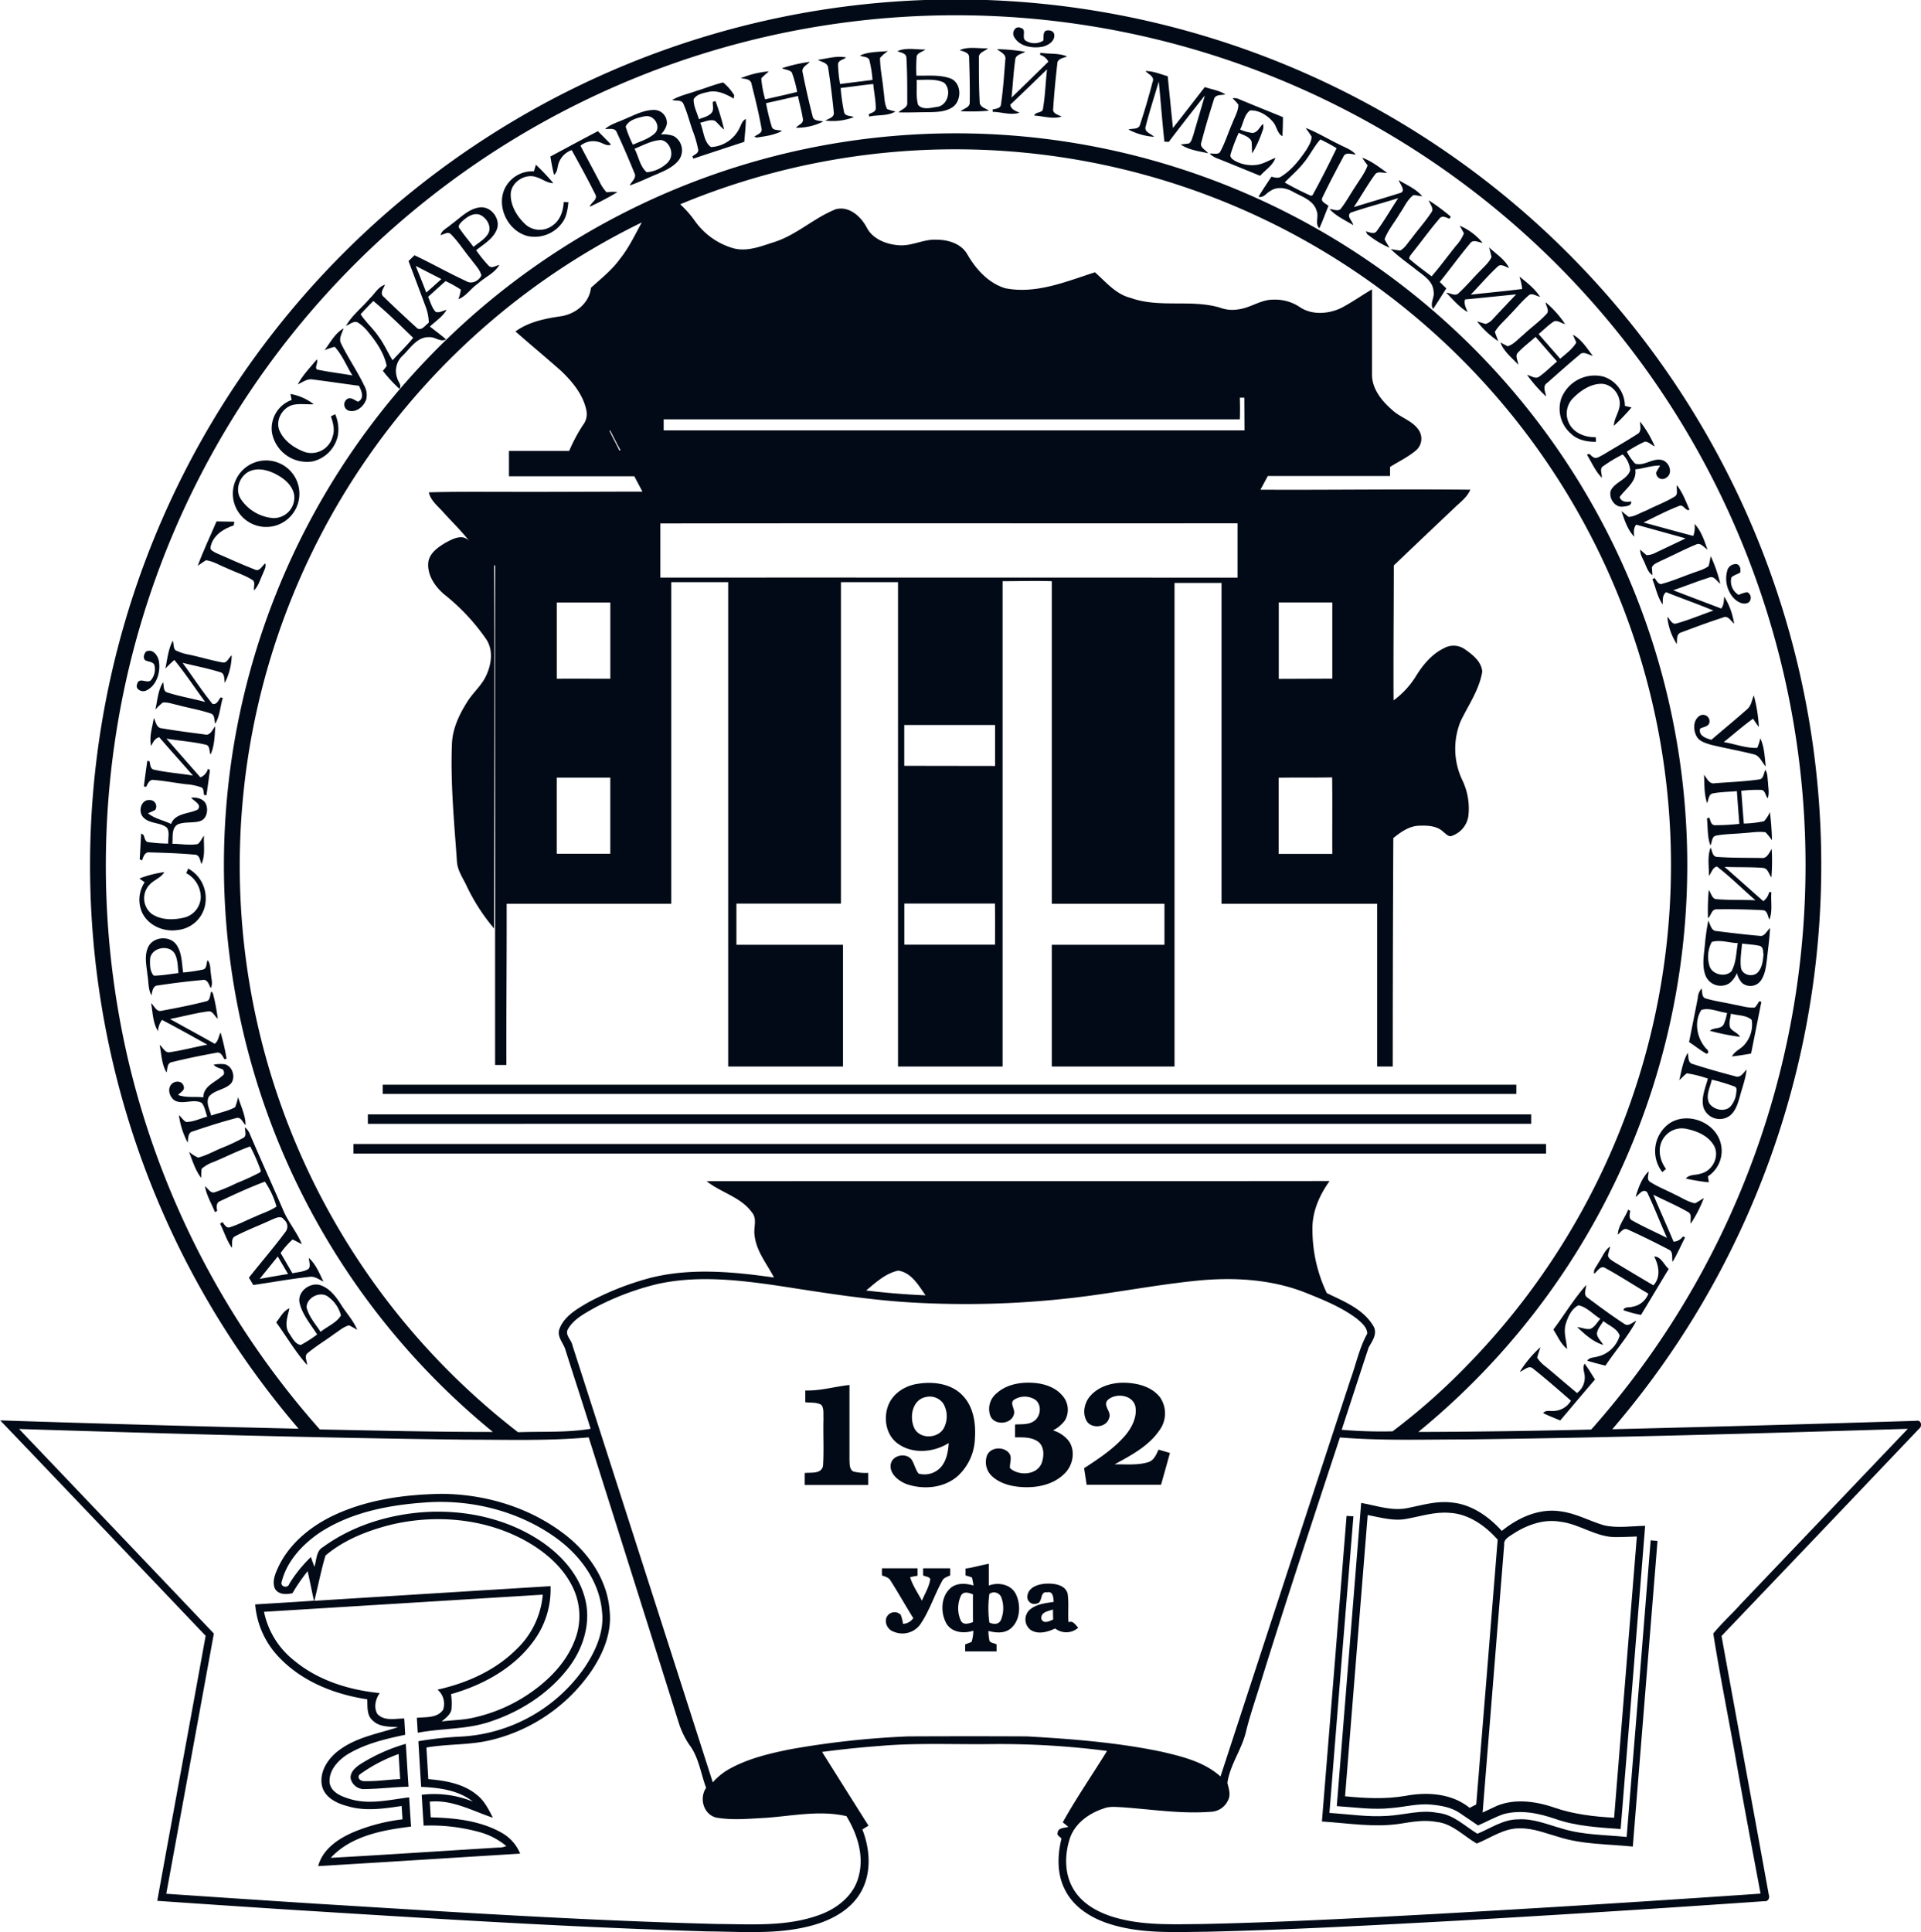 <?xml version="1.0" encoding="UTF-8"?> <svg xmlns="http://www.w3.org/2000/svg" id="Слой_1" data-name="Слой 1" viewBox="0 0 560.12 563.29"> <defs> <style>.cls-1{fill:#010a16;}</style> </defs> <path class="cls-1" d="M1238.68,672.58q-44.31,1.39-88.63,2.46A252.39,252.39,0,1,0,767,674.89q-43.54-1-87-2.43,30,31.39,59.9,62.81c-4.66,25.76-9.44,51.51-14.11,77.26q18.53,1.29,37,2.48c41.11,2.57,82.25,5.2,123.44,6.43,10.18.07,20.6,1,30.57-1.75,5.48-1.5,11-4.4,14-9.45,3.33-5.58,2.89-12.65.58-18.52l1.79-1.1q-6.78-10.74-13.53-21.5c5.65-.76,11.32-1.33,17-1.76,10.92-.93,21.88-.37,32.82-.53a243.75,243.75,0,0,1,33.27,2c-4.28,6.95-8.95,13.68-12.91,20.82.54.43,1.09.86,1.62,1.3-1.1.41-3,.18-3.11,1.75-.31.79.76,1.13,1.11,1.7-1.19,4.86-1.36,10.27,1,14.85,2.54,5.21,7.86,8.43,13.24,10.08,9.05,2.84,18.64,2.29,28,2.21,24.46-.56,48.89-1.9,73.3-3.23q44.74-2.56,89.45-5.68c1.08.15,1.61-1,1.25-1.88-4.56-25.15-9.21-50.27-13.78-75.43q28.83-30.18,57.57-60.39C1240.51,674.23,1240.2,672.25,1238.68,672.58ZM717.62,568.68a249.86,249.86,0,0,1-1.38-109.82,247.81,247.81,0,1,1,427.67,216.27q-25.19.61-50.42.7a213.34,213.34,0,1,0-269.84,0c-16.84,0-33.63-.39-50.46-.73A247.89,247.89,0,0,1,717.62,568.68Zm362.73,76.23c-2.93-4.94-8.62-7.16-13.54-9.56a43,43,0,0,1-4.19-18.67c-.08-5.12,2.09-9.94,5-14-60.55.07-121.1,0-181.64.05,4.19,3.36,10,4.6,13.22,9.12,1.6,1.87.41,4.4.75,6.57.45,4.68,3.6,8.36,5.67,12.39-11.9-1.69-24.15-2.86-35.93.07a83.53,83.53,0,0,0-18.42,7.28c-3.17,1.87-6.79,3.92-8.18,7.56-.93,2.36,1.2,4.18,1.76,6.32,2.42,7.64,4.92,15.24,7.3,22.87-7,1.17-14.11.72-21.16,1a208.64,208.64,0,0,1,36.08-352.7c-2,3.61-3.76,7.41-6.38,10.66-2.34,3.24-5.51,5.72-8.44,8.39-.47,4.44-4.45,7.61-8.67,8.29-4.66.67-9.45,1.62-13.34,4.44,4.4,3.88,8.93,7.62,13.33,11.53,3.29,3.14,6.39,6.9,7.34,11.46a5.19,5.19,0,0,1-1,4.3,47.33,47.33,0,0,0-4,7.53H828.34v7.4h36.55c.8,1.51,1.59,3,2.37,4.48-13.66,0-27.31.12-41,.06-7.11,0-14.2-.06-21.29.15.57,2.52,2.74,4.07,4.34,5.93,2.48,2.74,5.17,5.32,7.43,8.23-2-2.16-4.85-.56-6.95.56-2.22,1.34-4.81,3.11-5,6-.19,3.6,2.06,6.82,4.71,9.06a60.32,60.32,0,0,1,12.18,13c2.13,3.12,1.59,7.22.1,10.46-1.29,3-3.94,5.12-5.64,7.89-2.35,3.71-4.3,7.88-4.43,12.33-.45,11.41.67,22.77,1.46,34.13.16,2.79,1.9,5.05,3,7.51A56.54,56.54,0,0,0,824,529.05c0-35.34.22-70.64,0-106l.3.33q0,72.72,0,145.47c1.09,0,2.19,0,3.29,0-.05-15.68.12-31.35.08-47h48q0-46.87,0-93.77c5.54,0,11,0,16.59,0q0,70.61,0,141.21h33.48c0-11.84,0-23.66,0-35.49-10.37,0-20.73,0-31.08,0v-12h30.48q0-46.86,0-93.71h16.64V569.3h30.49q0-70.77,0-141.5c4.77,0,9.56-.16,14.35,0v94.06h32.85V533.8c-10.94,0-21.89,0-32.85,0V569.3h35.78q0-70.5,0-141h13.71v93.55h45.37q0,23.7,0,47.44h4.55q0-33.3.17-66.61c2.17-1.73,4.6-3.51,7.53-3.59,2.46-.1,5.26,0,7.14,1.87.75.56,1.56,1.59,2.62,1a7.19,7.19,0,0,0,4.59-5.66,19.07,19.07,0,0,0-1.86-10.71,21.27,21.27,0,0,1-.4-16.95c2.27-4.74,5.47-9.2,6.31-14.47-.21-3-3-5.12-5.33-6.7a5.71,5.71,0,0,0-5.85-.12c-3.7,1.79-6.34,5.12-8.42,8.56a25.06,25.06,0,0,1-6.26,6.64c-.07-13.11.06-26.23.07-39.34q8.83-8.43,17.69-16.8c1.67-1.63,3.69-3.05,4.62-5.28-20.4-.22-40.78.11-61.21,0,.74-1.33,1.45-2.69,2.17-4h35.63c0-.87,0-1.75,0-2.63,2.45-1.57,5.16-2.83,7.41-4.7a4.51,4.51,0,0,0,1-6c-1.81-2.79-5.29-3.64-7.66-5.81-3.1-2.67-6.08-6.25-6-10.58V342.7c-3,1.79-5.92,3.84-9.05,5.48-3.68,1.72-8.36,2.08-11.89-.21a12.88,12.88,0,0,0-7.69-2.25c-3.76-.11-6.82,2.46-10.49,2.85a10.3,10.3,0,0,1-5.3-.55c-8.5-2.46-17.61.21-26-2.82-4.31-1.08-7.17-4.62-10.36-7.46-8.42,2.7-17.16,6.44-26.18,4.65-4.93-1.5-8.61-5.61-11.11-10-1.85-3.1-5.69-4.17-9.1-4.15-3.6-.14-6.89,1.83-10.51,1.64s-7.8-1.66-9.63-5.14c-1.69-3.25-5.16-6.42-9.07-5.37-6.33,2.51-11.39,7.49-17.92,9.56-3.84,1.22-7.93,2.93-12,1.79a20.72,20.72,0,0,1-11.18-8,30.24,30.24,0,0,0-4.24-4.8,208.68,208.68,0,0,1,228.81,339.16,185.06,185.06,0,0,1-21.1,18.57,136.12,136.12,0,0,1-14.83-.45c2.63-8,5.21-16,7.86-24C1080.09,649.28,1081.71,647.12,1080.35,644.91ZM949.81,636c-5.8-.24-11.56-.72-17.32-1.41,2.8-2.33,5.65-5,9.34-5.79C945.67,629.34,947.81,633.13,949.81,636Zm93-252.17H873.45v-3.22h168c.07-2.11.06-4.22,0-6.32h1.31Zm-99.21,97.8V469.73h26.48v11.94Zm26.47,52.15H943.62q0-6,0-12c8.81,0,17.62,0,26.42,0C970.11,525.83,970.07,529.82,970.07,533.82ZM872.48,426.75c0-5.24,0-10.51,0-15.78,56.1-.1,112.2,0,168.3-.05,0,5.29,0,10.59,0,15.85Q956.62,426.74,872.48,426.75Zm-11.6-37.1a1.51,1.51,0,0,0-.35.06c-.92-2-2-3.86-2.91-5.81h.26C858.88,385.8,859.83,387.75,860.88,389.65Zm-18.59,66.59c0-7.39,0-14.81,0-22.22h15.61v22.22C852.68,456.24,847.5,456.21,842.29,456.24Zm15.6,28.82v22.2H842.28v-22.2Zm210.47,0c.1,7.42,0,14.83.05,22.24h-15.64q0-11.1,0-22.2C1058,485,1063.16,485.1,1068.36,485Zm-15.56-28.78V434h15.61v22.22ZM926.74,787.84c3.18,5.26,5.27,11.67,3.5,17.79-1.44,5.41-6.26,9.17-11.36,11-9.52,3.49-19.85,2.71-29.8,2.65-39-1-77.85-3.52-116.74-5.9q-21.95-1.4-43.92-2.91,6.95-37.9,13.88-75.86-28.38-29.84-56.8-59.64c43.4,1.35,86.82,2.61,130.21,3.11,12,0,24,.4,35.88-.67q13.13,41.48,26.19,83a25.44,25.44,0,0,0,3.05,6.48c2.84,3.67,3.41,8.44,5,12.71-2.15,3.07-.67,8,3.19,8.7,4.48.74,9.06.31,13.57.07C910.61,787.88,918.74,786,926.74,787.84Zm52.68-23.25c-11.56-.06-23.09-.05-34.65,0a254.81,254.81,0,0,0-34.53,3.78c-6,1.22-12,2.64-17.47,5.62a18.23,18.23,0,0,0-5,4q-20.41-63.67-40.91-127.37c-.28-1.65-2.31-3.08-1.31-4.79,1.74-3,5-4.61,7.88-6.26a78.72,78.72,0,0,1,18.08-6.84c11.82-2.64,24-1.2,35.83.55,13.58,2.1,27.2,4.32,40.95,4.94a271.8,271.8,0,0,0,43.36-1.36c12.79-1.41,25.38-4,38.21-5.22,10.3-.93,21-.25,30.69,3.57,5.26,2.11,10.61,4.24,15.14,7.7,1.27,1.1,2.87,2.4,2.92,4.25-2.32,4.14-3.25,8.86-4.87,13.3q-19,57.9-37.93,115.82c-4.71-4.24-11-5.78-17.07-7.2C1005.79,766.36,992.6,765.35,979.42,764.59Zm208.28-38.78c-2.68,3-5.67,5.7-8.21,8.79,2,12.64,4.57,25.2,6.79,37.83s4.63,25.34,7,38q-46.8,3.23-93.64,5.86c-23,1.26-46.11,2.51-69.19,3-8.6.07-17.4.5-25.74-2-4.51-1.36-9-3.77-11.56-7.83C990.2,804.85,990.29,799,992,794c1.58-4.21,5.53-7,9.66-8.36,1.69-.71,3.56-.47,5.35-.4,8.59.59,17.22,2,25.86,1.33a5.7,5.7,0,0,0,5.14-3.36c.87-1.62.2-3.41-.19-5.05.74-5.27,4.14-9.65,5.38-14.79s3-10,4.49-15c7.37-23.72,15.18-47.34,22.95-70.94,12,1,24.09.59,36.11.59,43.17-.51,86.32-1.77,129.47-3.1Q1211.93,700.39,1187.7,725.81Z" transform="translate(-679.94 -258.36)"></path> <path class="cls-1" d="M983.84,272c1.64-.37,3.69-1.54,3.5-3.51-.12-1.2-1.54-1.47-2.5-1.16-.9.66-.5,1.93-.71,2.88a4.81,4.81,0,0,1-5.06.05c-1.46-.81.39-3.32-1.47-3.75-1.63-.81-2.79,1.36-1.94,2.65C977.21,271.94,980.93,272.5,983.84,272Z" transform="translate(-679.94 -258.36)"></path> <path class="cls-1" d="M962.51,275.31c.15,4.29.25,8.59.18,12.88.07,1.54-1.75,1.8-2.67,2.57a54.47,54.47,0,0,0,8.28-.14c-1-.72-2.69-1-2.71-2.46-.23-4.31-.23-8.63-.23-12.94-.14-1.62,1.74-1.86,2.65-2.79-2.72.15-5.72-.6-8.25.55C960.92,273.41,962.68,273.65,962.51,275.31Z" transform="translate(-679.94 -258.36)"></path> <path class="cls-1" d="M944.24,275.31c.24,4.29.24,8.59.23,12.88.2,1.61-1.62,2-2.56,2.93,2.9.09,5.81-.05,8.72-.05,2.3-.05,4.77-.07,6.82-1.31,3-1.77,3-7.2-.37-8.53-3.18-1.15-6.62-.74-9.93-.81a44,44,0,0,1,.08-5.74c.42-1,1.74-1.23,2.56-1.89-2.69.07-5.69-.67-8.19.5C942.6,273.72,944.27,273.84,944.24,275.31Zm10.94,7.14c2.33,2,1.16,6.68-2,7.07-1.77.26-4.27,1-5.55-.61-.66-2.34-.28-4.85-.41-7.27C949.83,281.7,952.72,281.25,955.18,282.45Z" transform="translate(-679.94 -258.36)"></path> <path class="cls-1" d="M977.21,291.21c-1.15-.51-2.48-.93-2.7-2.33,3.63-3.39,7.16-6.87,10.73-10.3-.45,3.77-.52,7.58-1.17,11.32,0,1.55-2.17.92-2.58,2.15,2.63.14,5.42,1.13,8,.3-1-.55-2.74-.83-2.46-2.36.27-4.33.7-8.67,1.19-13,0-1.57,1.77-1.69,2.86-2.17-2.42-1.05-5.21-.65-7.78-1.08l-.11.6a4,4,0,0,1,2.44,2c-3.57,3.5-7.15,7-10.75,10.47.37-3.66.57-7.34,1.07-11,.08-1.53,1.89-1.67,2.91-2.36a56.71,56.71,0,0,0-8.22-.76c1,.88,2.76,1.46,2.43,3.09-.36,4.32-.62,8.66-1.26,12.95-.07,1.26-1.49,1.32-2.43,1.55a5.08,5.08,0,0,0,0,.69C972,291,974.68,292.05,977.21,291.21Z" transform="translate(-679.94 -258.36)"></path> <path class="cls-1" d="M921.4,278.1c.69,4.32,1.22,8.69,1.65,13,.23,1.51-1.5,1.8-2.43,2.42a17.38,17.38,0,0,0,8.26-1c-.91-.5-2.59-.19-2.83-1.5a56.72,56.72,0,0,1-1-7c3.17-.38,6.32-.84,9.51-1.17.21,2.33.71,4.65.74,7,.06,1.17-1.29,1.38-2.06,1.81l.12.69c2.52-.58,5.44-.08,7.68-1.5a12.22,12.22,0,0,1-2.43-.69c-.88-1.67-.76-3.67-1.07-5.49-.27-3.15-1-6.27-1-9.43a13.13,13.13,0,0,1,2.31-2c-2.71.28-5.63.15-8.17,1.31.86.49,2.48.22,2.77,1.43a34.82,34.82,0,0,1,.9,5.68l-9.47,1.19a37.9,37.9,0,0,1-.59-5.84c.17-1.14,1.6-1.26,2.37-1.88-2.7-.62-5.52.33-8.22.66C919.45,276.48,921.24,276.58,921.4,278.1Z" transform="translate(-679.94 -258.36)"></path> <path class="cls-1" d="M899.11,283c1.06,4.27,2.14,8.57,2.89,12.91.27,1.35-1.4,1.65-2.12,2.33l.74.23c2.46-.41,5.1-.7,7.33-1.94-1-.39-2.65,0-3-1.27a58,58,0,0,1-1.64-6.83c3.1-.65,6.2-1.4,9.3-2.08.46,2.22,1.09,4.4,1.43,6.65.31,1.39-1.35,1.72-2,2.61a17,17,0,0,0,7.93-1.82c-1.11-.32-2.85-.06-3.09-1.57-1.12-4.25-2.05-8.51-2.93-12.83-.36-1.45,1.37-2.1,2.1-3a45.86,45.86,0,0,0-8.13,1.86c.9.45,2.18.43,2.9,1.22a33.44,33.44,0,0,1,1.55,5.69c-3.1.77-6.22,1.46-9.33,2.16a31.57,31.57,0,0,1-1.13-6.09c.64-.76,1.48-1.38,2.19-2.07a27.93,27.93,0,0,0-8.18,2C897.09,281.37,898.94,281.3,899.11,283Z" transform="translate(-679.94 -258.36)"></path> <path class="cls-1" d="M1014,295.19c1.12-4.41,2.54-8.72,3.81-13.08.58,5.84,1,11.71,1.65,17.57.31,0,.95,0,1.25.07q5.21-6.86,10.55-13.57c-1.11,3.89-2.28,7.75-3.4,11.64-.32.81-.46,1.84-1.25,2.36-.8.12-1.61.21-2.4.29,2.28,1.61,5.25,1.95,8,2.57-.72-1-2.5-1.65-2-3.11,1.08-4.2,2.35-8.38,3.66-12.51.33-1.61,2.17-1.26,3.37-1.53-1.8-1.18-4-1.46-6-2.14-3.13,4-6.17,8-9.3,11.92q-.77-7.55-1.52-15.09c-2.13-.58-4.24-1.55-6.5-1.5.85.93,2.81,1.62,2.07,3.21-1.07,4.18-2.3,8.34-3.65,12.43-.38,1.5-2.26,1-3.38,1.4a18.71,18.71,0,0,0,7.48,2.13C1015.56,297.29,1013.42,296.86,1014,295.19Z" transform="translate(-679.94 -258.36)"></path> <path class="cls-1" d="M879.19,288.61c1.14,2.51,1.79,5.24,2.72,7.85a32,32,0,0,1,1.64,5.71c-.07.94-1.12,1.26-1.73,1.79l.28.64q7.44-2.46,14.85-4.89c.19-2.23.43-4.42.47-6.66-1,.43-1.29,1.48-1.72,2.36a9.79,9.79,0,0,1-8.45,5.83c-2.17-1.56-2.11-4.78-3.15-7.09,1.38-.28,2.84-1.08,4.27-.58,1,.77,1.67,1.84,2.69,2.55a68.34,68.34,0,0,0-2.5-8.3l-.79.25c-.07,1,.38,2.31-.36,3.19-.93,1.09-2.43,1.34-3.68,1.85-.54-1.93-1.61-3.8-1.54-5.83.91-1.52,2.95-1.81,4.53-2.17,2.6-.47,5,.76,7.19,2,0-.24.06-.72.1-1a14.61,14.61,0,0,0-3.23-3.71c-2.66.64-5.2,1.69-7.82,2.48-2.35.84-4.82,1.36-7,2.61C877,287.88,878.67,287.34,879.19,288.61Z" transform="translate(-679.94 -258.36)"></path> <path class="cls-1" d="M1032.64,303.15a6.64,6.64,0,0,0,2.43,1.46c4.11,1.64,8.19,3.34,12.3,5,1.49-1.71,3.71-3,4.45-5.23-1.85.69-3.55,1.82-5.53,2.05a10.28,10.28,0,0,1-6.43-1.28c-.56-.35-1.34-.93-1.14-1.71a48.11,48.11,0,0,1,2.41-6.37c1.3.7,3.07,1.05,3.73,2.51.14,1.16.07,2.33.2,3.49a33.7,33.7,0,0,0,3-6.59,2.79,2.79,0,0,0,.12-2c-1,.95-1.56,2.57-3.08,2.64a13.14,13.14,0,0,1-3.58-1c1-1.82,1.16-4.32,2.9-5.56,2.57-.15,5.09,1.43,6.71,3.37,1.1,1.26,1.17,3.26,2.71,4.14.13-1.86.18-3.71.18-5.56-4.26-1.74-8.49-3.43-12.72-5.2a3.19,3.19,0,0,0-2-.29,12.57,12.57,0,0,1,1.72,1.85c0,1.9-1.09,3.62-1.74,5.37-1.21,2.73-2.08,5.62-3.49,8.24C1035.26,303.63,1033.68,303,1032.64,303.15Z" transform="translate(-679.94 -258.36)"></path> <path class="cls-1" d="M859.8,297c1.82,3.88,3.5,7.82,5.11,11.77.78,1.43-.81,2.48-1.36,3.66,2.65-.91,5.17-2.15,7.76-3.23,2.34-1,4.85-2.05,6.5-4.1a4.77,4.77,0,0,0-1.5-7.1,9,9,0,0,0-3.68-.45,6.61,6.61,0,0,0,1.72-2.86,3.74,3.74,0,0,0-3.5-4.27c-3.08-.08-5.87,1.47-8.63,2.61-2,.94-4.17,1.48-5.85,2.92C857.57,296.08,859.27,295.48,859.8,297Zm15,8.58a10,10,0,0,1-6.29,3c-2-1.74-2.35-4.58-3.55-6.85,2.5-1,4.93-2.39,7.68-2.55C875.35,299.53,876.7,303.54,874.78,305.54Zm-6.87-13.29c2.58-.64,4.87,2.8,3.06,4.83-1.82,1.74-4.29,2.42-6.51,3.43a33.14,33.14,0,0,1-2.11-5.29C863.34,293.2,865.91,292.73,867.91,292.25Z" transform="translate(-679.94 -258.36)"></path> <path class="cls-1" d="M1053.66,309.72c-.86.74-2,.4-3,.16-1.29,1.93-2.58,3.85-3.78,5.84,1.46.44,2.32-1.1,3.47-1.69,2-1.38,4.63-.91,6.64.26,2.56,1.43,6,2.43,6.87,5.62.67,1.62-.58,3.68.77,5,1-2.15,1.76-4.36,2.67-6.52-.76-.7-2.54-1.25-1.7-2.59,1.89-3.92,3.91-7.81,6-11.65.61-1.62,2.41-.79,3.66-.73-1.29-1.51-3.27-2.09-4.94-3-3.24-1.55-6.29-3.47-9.67-4.76.56.85,1.21,1.64,1.71,2.52,0,1.48-.86,2.76-1.6,4C1058.82,305,1056.63,307.85,1053.66,309.72ZM1064.93,299c1.6.78,3.19,1.62,4.74,2.57-2.24,4.63-4.57,9.24-7.05,13.75l-.48.1a83.59,83.59,0,0,1-7.61-3.86c1.78-1.88,3.81-3.55,5.42-5.6C1061.8,303.8,1063,301.15,1064.93,299Z" transform="translate(-679.94 -258.36)"></path> <path class="cls-1" d="M842.86,305.85a6.19,6.19,0,0,1,3.77-3.73c2.34,4.23,4.67,8.46,6.82,12.78,1,1.63-1.17,2.37-1.58,3.74a79.47,79.47,0,0,0,8.11-4.28,12.47,12.47,0,0,0-3.17.07,11.94,11.94,0,0,1-2.08-3.13c-1.83-3.5-3.71-6.95-5.54-10.46a5.82,5.82,0,0,1,5.39-1.07c1.17.29,2.27,1.3,3.51.74-1.22-1.33-2.55-2.61-3.82-3.91-4.65,2.43-9.25,4.93-13.86,7.39.31,1.79.62,3.58,1.07,5.34C842.57,308.52,842.4,307,842.86,305.85Z" transform="translate(-679.94 -258.36)"></path> <path class="cls-1" d="M1075.11,312.79c-1.36,2-2.51,4.19-4,6.12-.76,1.37-2.36.42-3.5.4,1.87,2.07,4.53,3.23,6.89,4.68-.17-1.22-2-2.48-.8-3.6,4.59-1.6,9.31-2.79,13.93-4.27-2.1,3.16-4,6.49-6.22,9.54-.76,1.19-2.17.36-3.22.17.1.19.27.57.37.76a27.69,27.69,0,0,0,6.52,4c-.48-.83-1-1.62-1.43-2.48,1-2.73,3-5,4.43-7.5,1.29-1.79,2.13-4,4-5.39.86.09,1.71.26,2.57.38-1.8-2.16-4.51-3.28-6.89-4.73.35,1.17,2.4,3.36.21,3.82-4.41,1.41-8.87,2.68-13.29,4.06,2.09-3.12,3.94-6.43,6.16-9.49.81-1.16,2.36-.37,3.54-.52-2.3-1.64-4.56-3.46-7.26-4.39.5.74,1,1.48,1.6,2.2C1077.92,308.83,1076.37,310.74,1075.11,312.79Z" transform="translate(-679.94 -258.36)"></path> <path class="cls-1" d="M833.92,327.21a9.9,9.9,0,0,0,9.94-3.91c1.29-1.71,1.59-3.89,1.82-6-.36,0-1,0-1.37-.07-.15,2.6-1,5.31-3.24,6.86a6.23,6.23,0,0,1-8.05-.43c-2.31-2.2-4.17-5.24-4.17-8.53,0-3.6,4.12-6.29,7.43-5.15,1.72.48,3.15,1.77,5,1.77a67.54,67.54,0,0,0-5.08-5.36l-.58,1.92a8.91,8.91,0,0,0-8.59,5.22C824.66,318.94,828.24,325.88,833.92,327.21Z" transform="translate(-679.94 -258.36)"></path> <path class="cls-1" d="M1097.23,320.37c-1.77,2.67-3.94,5.07-5.84,7.65-1,1.16-1.79,2.62-3.16,3.37-.93-.06-1.84-.26-2.76-.39,2.41,2.36,5.23,4.24,7.83,6.34,2,1.52,4.5,3.17,4.64,6,.37,1.73-1.2,3.51-.14,5.1,1.35-2,2.55-4,3.86-6-.64-.62-1.3-1.24-1.91-1.88,3-3.72,5.77-7.57,8.82-11.21.88-1.33,2.43-.33,3.67-.19a17.55,17.55,0,0,0-6.69-5c.45.74.85,1.48,1.24,2.24a12.29,12.29,0,0,1-2.34,3.65c-2.38,2.94-4.58,6-7.08,8.87-2.07-1.55-4.18-3.09-6.15-4.78-.86-.47,0-1.33.34-1.83,2.71-3.36,5.21-6.86,8-10.11.77-1.16,2-.47,3-.06l.4-.61a59.19,59.19,0,0,0-6.42-4.76C1096.87,317.91,1098.2,319.17,1097.23,320.37Z" transform="translate(-679.94 -258.36)"></path> <path class="cls-1" d="M784.38,352.45a11.27,11.27,0,0,1,2.73,2.47c2.49,3,4.81,6.28,5.59,10.15l-1.12,1.41a42.82,42.82,0,0,0,4.83,5.25c.76-1.07-.41-2.07-.65-3.12a6.07,6.07,0,0,1,1.67-6.64c2.2-2.15,4.19-5.49,7.73-5.31,1.66-.12,3.24,1.56,4.83.63-1.52-1.3-3.12-2.49-4.71-3.72,1.66-1.57,3.69-2.86,4.86-4.86-1,.14-2.13,1-3.2.55-1.1-1.22-1.53-2.89-2.17-4.37,1.69-1.52,3.37-3.05,5.08-4.58a33.1,33.1,0,0,1,4.46,2.49,11.86,11.86,0,0,1-.72,2.78c2.29-.85,3.67-3.17,5.67-4.52,2-1.86,4.84-3,6.27-5.44-1,.12-2.15,1.15-3.06.26a37.63,37.63,0,0,1-3.69-4.57c2.18-1.77,4.89-3.26,6-6,1.24-3.07-1.64-6.94-5-6.48s-5.7,3.14-8.34,5c-1.05,1-2.65,1.57-3.05,3.06,1-.14,2.09-1.14,3-.26,2.26,2.24,3.93,5,6,7.45,1,1.46,2.45,2.77,2.91,4.56-.7,1.62-2.83,2.69-4.43,1.68-5.11-2.37-10-5.13-15.07-7.54-.58.57-1.17,1.12-1.74,1.69,1.64,4.36,3.28,8.7,4.91,13.09a14.26,14.26,0,0,1,1,4.87c-1.08.78-2.34,2.8-3.68,1.35-3.19-2.91-6.37-5.87-9.46-8.87-1.26-1-.07-2.47.38-3.55-2,.61-3,2.67-4.44,4-2.27,2.69-5.18,4.9-6.94,8C782,352.93,783.16,351.7,784.38,352.45ZM814,325.06c-.74-.74.09-1.59.64-2.12,1.35-1.26,3.19-2.6,5.13-2,2,.79,3.65,3.4,2.54,5.49-1,1.7-2.83,2.69-4.32,3.91C816.7,328.55,815.23,326.91,814,325.06Zm-12.87,10.81c2.48,1.28,5,2.57,7.51,3.85-1.47,1.31-2.92,2.65-4.41,3.93C803.24,341,802.17,338.48,801.15,335.87ZM788.8,346.11c4.06,3.36,7.81,7.08,11.61,10.74-1.86,2.27-4,4.37-6,6.53-1.43-2.26-2.47-4.76-4.08-6.9-1.56-2.31-3.72-4.17-5.24-6.51C786.32,348.65,787.54,347.35,788.8,346.11Z" transform="translate(-679.94 -258.36)"></path> <path class="cls-1" d="M1111.65,337.2c-2.16,2.15-4.1,4.5-6.34,6.57-1,1.1-2.49,0-3.67-.08,1.94,2,3.8,4.21,6.22,5.66-.45-1.19-1.15-2.38-.74-3.69,5-.46,9.93-1,14.9-1.48q-3.42,3.57-6.77,7.18a4.75,4.75,0,0,1-2.08,1.44c-.86-.21-1.7-.49-2.55-.74a26.36,26.36,0,0,0,6.19,5.78c-.34-.91-.7-1.79-1-2.72,1.1-1.86,2.79-3.24,4.22-4.84,1.86-1.87,3.53-4,5.53-5.7,1-1.05,2.29.12,3.41.3-1.52-2.37-3.81-4.13-6-5.9a18.14,18.14,0,0,1,.81,3.63c-5,.65-10,1.09-15,1.65,2.6-2.68,5-5.54,7.76-8.09,1-1.12,2.29,0,3.41.32-1.24-2.54-3.82-4.09-5.81-6,.23.94.54,1.88.68,2.83C1114.13,334.86,1112.77,336,1111.65,337.2Z" transform="translate(-679.94 -258.36)"></path> <path class="cls-1" d="M1130.86,349.9c-2.07,2.25-4.58,4-6.8,6.11-1.45,1.16-2.69,2.71-4.49,3.3-.72-.35-1.44-.72-2.13-1.12.91,2.63,3.35,4.47,5.2,6.5-.07-1.14-1.1-2.61-.05-3.59,1.56-1.64,3.38-3,5.08-4.53,2.08,2.39,4.17,4.8,6.27,7.19-1.79,1.47-3.39,3.15-5.28,4.45-1.11.74-2.35-.35-3.45-.53a42.8,42.8,0,0,0,5.53,6.27c-.15-1.3-1.15-3,.28-3.92,3.11-2.75,6.23-5.53,9.42-8.19,1.12-1.29,2.65,0,3.92.24-1.72-2.19-3.27-4.79-5.8-6.13.33.77.67,1.51,1,2.27-1.16,1.95-3,3.25-4.71,4.73q-3.13-3.6-6.29-7.19c1.38-1.16,2.65-2.45,4.14-3.48,1.12-.92,2.4.36,3.58.55a29.56,29.56,0,0,0-5.68-6.34C1130.68,347.61,1131.84,348.92,1130.86,349.9Z" transform="translate(-679.94 -258.36)"></path> <path class="cls-1" d="M771.14,369c4.5.56,9,1.25,13.48,1.83.71,1.5,1.72,3.65-.3,4.65-1-.45-2.28-1.6-3.33-.64a1.9,1.9,0,0,0,.77,3.29c2.27.5,4.37-1.4,5-3.45a5.67,5.67,0,0,0-.67-4c-2-4.17-4.67-8-6.71-12.2-.76-1.48.35-3,.72-4.38-2.46,1.42-3.87,4.14-5.53,6.36a24.57,24.57,0,0,1,2.95-1c2.25,2.41,3.43,5.6,5.19,8.36-3.46-.61-7-1-10.4-1.74-.64-.86.48-1.95,0-2.94-1.92,2.38-4.13,4.57-5.54,7.28C768.23,369.78,769.54,368.68,771.14,369Z" transform="translate(-679.94 -258.36)"></path> <path class="cls-1" d="M1135.14,374.62A9.61,9.61,0,0,0,1138,384.8c1.93,1.85,4.67,2.39,7.27,2.36,0-.34,0-1-.07-1.36-3,.12-6.34-1.15-7.75-4a6.39,6.39,0,0,1,1.33-7.54c2.1-2.06,4.8-3.88,7.82-4,3.51-.15,6.34,3.65,5.48,7-.38,1.79-1.53,3.36-1.57,5.24a56.74,56.74,0,0,0,5.15-5.36c-.67-.14-1.3-.29-1.94-.44a9,9,0,0,0-6.28-8.55A10.45,10.45,0,0,0,1135.14,374.62Z" transform="translate(-679.94 -258.36)"></path> <path class="cls-1" d="M771.14,392.87a9.81,9.81,0,0,0,7.28-7.36,10.83,10.83,0,0,0-.76-6.39c-.31.15-.92.48-1.23.62.64,1.9,1.19,3.94.5,5.89a6.4,6.4,0,0,1-8.08,4.52c-3-1.09-6-3.12-7.37-6.14s.73-6.77,3.84-7.6c2-.46,4.06-.09,6.1-.19a15.47,15.47,0,0,0-6.77-3c.1.59.19,1.17.33,1.75a8.82,8.82,0,0,0-5.76,9.4A10.37,10.37,0,0,0,771.14,392.87Z" transform="translate(-679.94 -258.36)"></path> <path class="cls-1" d="M1144.57,391.67c-.64-.2-1.27-1.56-1.86-.66,1.37,2.24,2.42,4.75,4.29,6.63.09-1.14-.83-2.75.51-3.45a42.32,42.32,0,0,1,5.57-3.34,7.24,7.24,0,0,1,2.19,4.63c-.91,2.76-4.42,3.36-5.65,5.88-.68,2.13,1.06,4.93,3.43,4.72,1-.16,2.65-.14,2.53-1.52-1.34.19-2.86.26-3.39-1.29,1.78-2.48,5.15-4.6,4.55-8.06,2.44-.26,4.78-1.16,7.25-1.12-.4.67-.81,1.34-1.15,2a1.81,1.81,0,0,0,2.89,1.57c2.12-1.22,1-4.48-1-5.12-2.77-.88-5.29,1.83-8,1a14.15,14.15,0,0,1-2.43-3.5,37.54,37.54,0,0,1,5.25-2.93c1.09,0,1.92,1,2.88,1.39a31.64,31.64,0,0,0-4.29-7.24c0,1.27.59,3-.9,3.71-3.24,2.11-6.64,4-9.9,6C1146.48,391.33,1145.46,392.26,1144.57,391.67Z" transform="translate(-679.94 -258.36)"></path> <path class="cls-1" d="M760,411.68A9.7,9.7,0,1,0,748.22,405,9.73,9.73,0,0,0,760,411.68Zm-7.36-15.89c2.6-1.2,5.59-.36,8,.95s4.55,3.19,5.07,5.89a6,6,0,0,1-6.19,6.77,12.52,12.52,0,0,1-9.44-5.67C748.4,401,749.82,397.17,752.62,395.79Z" transform="translate(-679.94 -258.36)"></path> <path class="cls-1" d="M1154.84,409.06c-.74-.52-1.39-1.14-2.1-1.69.85,2.6,1.77,5.43,3.7,7.46-.13-1.24-.25-2.5.59-3.51l14.4,4c-2.87,1.39-5.75,2.75-8.62,4.11a6,6,0,0,1-2.77.78,24.31,24.31,0,0,1-1.85-1.64c-.08,1.45.8,2.69,1.35,4s1,2.67,2.2,3.48c0-.57-.13-1.7-.15-2.26.43-1.05,1.62-1.38,2.52-1.88,3.46-1.55,6.82-3.34,10.34-4.79,1.34-.7,2.3.84,3.35,1.46-.93-2.61-1.82-5.45-3.77-7.48a7.58,7.58,0,0,1-.36,3.5c-4.86-1.25-9.68-2.61-14.51-3.91,3.43-1.66,6.83-3.47,10.39-4.83,1.21-.63,2,1.77,3,1.09-1.07-2.43-2-5-3.67-7.12-.24,1.1.52,2.68-.71,3.34-2.63,1.6-5.53,2.65-8.25,4.05C1158.23,407.82,1156.68,408.94,1154.84,409.06Z" transform="translate(-679.94 -258.36)"></path> <path class="cls-1" d="M746.16,424.05c2.4,1.13,5,1.9,7.24,3.31,1.2.59.41,2.1.61,3.13,1.37-1.36,1.81-3.29,2.63-5,.34-.94,1-1.87.64-2.89-.94.71-1.64,2.56-3.09,1.78-3.79-1.45-7.49-3.19-11.23-4.79-.64-.4-1.89-.78-1.62-1.77.62-3.3,3.76-5.33,6.76-6.29,0-.26.13-.81.18-1.07l-5.2-.09c-1.83,4.31-3.87,8.53-5.48,12.94.81-.52,1.57-1.14,2.43-1.62C742.21,422,744.13,423.25,746.16,424.05Z" transform="translate(-679.94 -258.36)"></path> <path class="cls-1" d="M1164.73,428.51c-1.21.52-1.74-.87-2.33-1.62a6.91,6.91,0,0,0-.67.33c1,2.44,1.45,5.18,3,7.37.07-1.28-.13-2.71,1-3.59,4.58,1.85,9.25,3.45,13.8,5.37-3.59,1.23-7.1,2.74-10.77,3.75-1.32.47-1.86-1.25-2.67-1.91a17.66,17.66,0,0,0,2.76,7.92c.14-1.21-.22-3,1.34-3.41,4-1.5,8-3,12.09-4.31,1.51-.77,2.31,1,3.29,1.78a20.74,20.74,0,0,0-2.89-7.9c-.12,1.21-.07,2.49-.88,3.48-4.67-1.79-9.37-3.54-14-5.34,3.46-1.15,6.85-2.56,10.35-3.63,1.5-.77,2.33,1,3.38,1.74a42.1,42.1,0,0,0-2.76-8c-.27.95-.34,2-.67,2.9-1.5,1.07-3.33,1.46-5,2.13C1170.32,426.54,1167.59,427.75,1164.73,428.51Z" transform="translate(-679.94 -258.36)"></path> <path class="cls-1" d="M1189.81,434a1.82,1.82,0,0,0-.41-3,9.84,9.84,0,0,0-2.52.79,4.59,4.59,0,0,1-2.1-5.08c.7-.71,1.76-.9,2.58-1.45.14-.89.05-2-.91-2.41a2.55,2.55,0,0,0-2.93,2.06,8.52,8.52,0,0,0,1.75,7.62C1186.33,433.75,1188.2,434.91,1189.81,434Z" transform="translate(-679.94 -258.36)"></path> <path class="cls-1" d="M727.48,457.26c-1.48,2.34-1.62,5.27-2.24,7.94a28.24,28.24,0,0,1,2.12-2c1.44-.21,2.86.4,4.26.67,3.24.89,6.57,1.42,9.75,2.49,1.28.38,1,2,1.32,3,1.38-2.27,1.44-5,2.21-7.54l-.66-.14c-.59.84-1.06,2.15-2.33,1.91-3.12-3.84-5.81-8-8.75-12,3.64.92,7.33,1.6,10.91,2.72,1.48.31,1.19,2,1.43,3.12a18.35,18.35,0,0,0,2-8c-.93.67-1.31,2.39-2.72,2.05-3.27-.59-6.45-1.57-9.69-2.26a14.1,14.1,0,0,1-4-1.29c-.68-.71-.43-1.88-.78-2.76-1.32,2.46-1.58,5.38-2.15,8.1a34.16,34.16,0,0,1,2.61-2.5c3.22,3.91,6,8.18,9,12.24-3.71-1-7.49-1.61-11.14-2.8C727.42,459.79,727.8,458.22,727.48,457.26Z" transform="translate(-679.94 -258.36)"></path> <path class="cls-1" d="M722.59,459.67c3-1.41,4.17-5.25,3.71-8.34-.23-1.74-1.76-4-3.77-3-.6.64-1,1.84-.24,2.53.93.51,2.5.34,2.73,1.65a5,5,0,0,1-.95,4c-1,1.48-3.61-1-4.14,1.29C719.26,459.3,721.32,460.32,722.59,459.67Z" transform="translate(-679.94 -258.36)"></path> <path class="cls-1" d="M1189.27,465.22c-3.39,3-6.9,5.87-10.32,8.82-1.58-.45-3.81-1.14-3.3-3.26.93-.53,2.57-.55,2.74-1.9a1.89,1.89,0,0,0-3-1.75c-1.81,1.31-1.76,4-.8,5.84.8,1.55,2.6,2,4.14,2.5,4.12,1,8.32,1.74,12.44,2.77,1.88.33,2.45,2.36,3.63,3.57-.34-2.76-.38-5.67-1.59-8.21a14.8,14.8,0,0,1-.88,2.79c-3.32.16-6.52-1.16-9.78-1.68,2.84-2.26,5.58-4.7,8.55-6.82.54.81,1.07,1.65,1.69,2.42a45,45,0,0,0-1.47-9.21C1190.7,462.52,1190.57,464.22,1189.27,465.22Z" transform="translate(-679.94 -258.36)"></path> <path class="cls-1" d="M741.34,478.33c1.17-2.55,1.19-5.45,1.36-8.22-.86,1-1.45,2.86-3.14,2.36-4.18-.55-8.35-1.07-12.51-1.79-1.55-.14-1.66-1.92-2.26-3-.42,2.68-1.4,5.45-.8,8.16.57-1.06,1.09-2.24,2.38-2.55,3.23,3.77,6.57,7.44,9.83,11.18-3.75-.62-7.58-.88-11.28-1.7-1.22-.18-1.15-1.59-1.39-2.47l-.64-.12c-.36,2.49-.71,5-1,7.46l.66.12c.49-.93,1-2.3,2.31-2,3.14.25,6.26.87,9.37,1.24a15.91,15.91,0,0,1,4.48.94c.75.44.51,1.51.77,2.24l.67,0c.34-2.43.69-4.87,1-7.29l-.57-.41a3.76,3.76,0,0,1-2.2,2.52q-5-5.67-9.91-11.3c3.81.66,7.72.87,11.49,1.78C741.25,475.76,740.88,477.45,741.34,478.33Z" transform="translate(-679.94 -258.36)"></path> <path class="cls-1" d="M1192.9,485.6c-4.28.61-8.61.77-12.91,1.1-1.71.37-2.31-1.43-3.2-2.45.15,2.74,0,5.6.89,8.24.5-.94.4-2.66,1.76-2.83,2.26-.43,4.62-.43,6.94-.65.21,3.19.47,6.37.71,9.54a65.11,65.11,0,0,1-7.1.39c-1.23,0-1.28-1.41-1.69-2.23l-.65.26c.29,2.63.07,5.32,1,7.85.54-.89.34-2.58,1.64-2.84,2.6-.5,5.29-.48,8-.74,2.15-.11,4.3-.55,6.44-.24a22,22,0,0,1,1.88,2.31,80.34,80.34,0,0,0-.61-8.2,9.64,9.64,0,0,1-1.69,2.66,30.87,30.87,0,0,1-5.91.69c-.26-3.18-.5-6.35-.74-9.54a36.25,36.25,0,0,1,5.89-.26c1.14.16,1.14,1.71,1.81,2.43.55-1.48.14-3.07.09-4.6-.16-1.22-.07-2.58-.74-3.68C1194.12,483.79,1194.24,485.41,1192.9,485.6Z" transform="translate(-679.94 -258.36)"></path> <path class="cls-1" d="M731.78,498.7c2.11-.87,4.51-.29,6.65-1,1.82-.72,2.24-3.12,1.62-4.78s-2.74-2.18-4.38-2c.77,1,3.32,2,1.87,3.5-2.6,1.25-6.57,1-7.72,4.16-2.23-1.09-4.8-1.52-6.74-3.12.72-.3,1.4-.6,2.08-.93a1.84,1.84,0,0,0-1.52-2.91c-2.61-.25-3.51,3.34-1.94,5,1.81,2,4.93,1.39,6.91,3.05.88,1.36.27,3.11.37,4.63a45.34,45.34,0,0,1-5.83-.43c-1-.14-1-1.38-1.4-2.12l-.65-.41c-.16,2.5-.25,5-.43,7.51l.68.38c.4-1.11.8-2.62,2.32-2.36,4.33.11,8.67.26,13,.65,1.51,0,1.58,1.69,2,2.74,1.22-2.53.59-5.56.75-8.27-.64.77-1,1.84-1.82,2.45-2.45.43-4.95-.07-7.41-.09C730.4,502.43,729.84,499.84,731.78,498.7Z" transform="translate(-679.94 -258.36)"></path> <path class="cls-1" d="M1193.48,508.49c-4.29-.06-8.63,0-12.92-.31-1.38-.09-1.34-1.79-1.85-2.7-1,2.6-.43,5.5-.5,8.23.8-.9,1-2.41,2.35-2.72,3.93,3,7.47,6.58,11.23,9.83-3.74-.15-7.5,0-11.23-.3-1.48,0-1.66-1.78-2.38-2.69a63.06,63.06,0,0,0-.22,8.25c.92-.8,1-2.67,2.53-2.62,4.46-.05,8.93,0,13.37.26,1.46,0,1.48,1.74,2,2.73,1-2.49.34-5.32.58-8l-.65,0a4.64,4.64,0,0,1-1.69,2.64c-3.79-3.32-7.55-6.69-11.31-10,3.74.16,7.5,0,11.21.3,1.43.11,1.7,1.82,2.44,2.79a60.84,60.84,0,0,0,.09-8.32C1195.76,507,1195.17,508.74,1193.48,508.49Z" transform="translate(-679.94 -258.36)"></path> <path class="cls-1" d="M731.78,529.49a9.07,9.07,0,0,0,8.14-9,9.8,9.8,0,0,0-5.11-8.91c-.19.46-.38.89-.58,1.34a8,8,0,0,1,4.25,7,6.34,6.34,0,0,1-4.75,5.93c-3.16.78-6.86.82-9.62-1.1a5.78,5.78,0,0,1-.59-8.44c1.28-1.44,3.35-2,4.32-3.69a31.88,31.88,0,0,0-7.26,1.86l1.54,1.1a9.19,9.19,0,0,0-.73,8.86C723.19,528.22,727.71,530.15,731.78,529.49Z" transform="translate(-679.94 -258.36)"></path> <path class="cls-1" d="M1193,531.2c-4.14-.37-8.29-.85-12.41-1.38-1.74,0-1.91-1.87-2.55-3.07a65.74,65.74,0,0,0-1,7.15c-.29,2.91-.87,6,.16,8.79a4.76,4.76,0,0,0,6.95,2.35,7.15,7.15,0,0,0,2.23-3,6.55,6.55,0,0,0,1.52,2.9,3.79,3.79,0,0,0,5.4-.6c1.29-1.8,1.55-4,1.83-6.17.32-3.08.77-6.15.92-9.25C1195.09,529.73,1194.49,531.48,1193,531.2Zm-8,10.09c-1.71,2.21-6,1.26-6.65-1.46a9.16,9.16,0,0,1,.69-6.84c2.45-.76,5.08.26,7.61.33C1186.16,536,1186.22,538.86,1184.9,541.29Zm9.15-5c-.13,1.88-.31,4-1.6,5.48-1.46,1.65-4.73.89-5-1.39s.14-4.62.33-6.93c1.71.22,3.45.29,5.14.67C1193.86,534.3,1194.1,535.4,1194.05,536.28Z" transform="translate(-679.94 -258.36)"></path> <path class="cls-1" d="M726,545.65c4.29-.65,8.62-1.19,12.94-1.57,1.53-.36,1.89,1.35,2.45,2.35.69-1.21.15-2.66.07-4-.27-1.39,0-3-1-4.15-.4.9-.11,2.52-1.4,2.76a49.57,49.57,0,0,1-5.72.84c-.41-2.71-.32-5.65-1.9-8-1.91-2.88-6.9-2.5-8.32.64-1.18,2.57-.44,5.45-.18,8.13.36,2,.15,4.08,1.15,5.88C724.37,547.46,724.42,545.72,726,545.65ZM723.7,538c.25-3.44,5.71-4.47,7.27-1.46.84,1.72.79,3.67,1,5.52-2.38.26-4.77.72-7.19.75C723.63,541.57,723.63,539.6,723.7,538Z" transform="translate(-679.94 -258.36)"></path> <path class="cls-1" d="M1191.61,552.09c-2,.19-3.92-.48-5.85-.81-2.77-.63-5.61-1-8.33-1.79-1.4-.25-1.06-1.93-1.35-2.94a4.5,4.5,0,0,0-1.1,2.75c-.83,4.29-1.69,8.58-2.55,12.86,1.68,1.1,3.27,2.37,5,3.38,1,0,.57-1.06,0-1.45-2.72-3-3.64-7.81-1.43-11.28,2.4-.8,5,.6,7.5.85a13.54,13.54,0,0,1-1,3.41c-.86,1.43-2.86.74-4,1.81a62.87,62.87,0,0,0,8.8,1.76c-.64-1.14-2-1.5-2.81-2.52-.6-1.35,0-2.84.15-4.24,2,.59,4.45.36,6.06,1.83a8.76,8.76,0,0,1-1.93,7c-1.06,1.44-3,2-3.81,3.64,1.86-.19,3.71-.52,5.56-.83,1-5,2-10.06,3-15.09l-.68-.15A7.44,7.44,0,0,1,1191.61,552.09Z" transform="translate(-679.94 -258.36)"></path> <path class="cls-1" d="M730.13,568c4.24-1.06,8.54-1.92,12.86-2.71,1.33-.4,1.85,1,2.4,1.89L746,567a63.53,63.53,0,0,0-1.74-7.61c-.59,1.09-.64,2.48-1.7,3.28-4.33-2.45-8.71-4.8-13.05-7.23,3.72-.71,7.4-1.74,11.18-2.23,1.33-.15,1.82,1.47,2.75,2.14a62,62,0,0,0-1.11-6.18c-.21-.6-.18-1.38-.78-1.74-.45,1-.21,2.62-1.53,2.86-4.27,1.1-8.59,1.93-12.91,2.74-1.56.48-2.15-1.38-3.11-2.22.48,2.72.49,5.75,2,8.17a6.21,6.21,0,0,1,1.17-3.28c4.44,2.32,8.84,4.78,13.23,7.22-3.64.69-7.23,1.65-10.91,2.2-1.44.31-2-1.4-3-2.1.54,2.68.57,5.65,2,8C728.83,569.89,728.61,568.18,730.13,568Z" transform="translate(-679.94 -258.36)"></path> <path class="cls-1" d="M1185.84,572.13c-4.11-1.08-8.25-2.24-12.29-3.55-1.55-.33-1.21-2.1-1.52-3.26-1.39,2.43-1.8,5.27-2.46,7.95.72-.65,1.41-1.39,2.2-2a35.37,35.37,0,0,1,6.14,1.54c-.71,2.75-2.06,5.62-1.25,8.5a5,5,0,0,0,7.74,2.26c1.67-1.4,2.29-3.58,2.86-5.59.68-2.58,1.67-5.11,1.94-7.78C1188.27,571.08,1187.43,572.77,1185.84,572.13Zm.32,5.15a7,7,0,0,1-1.83,3.85c-1.77,1.47-4.65.73-5.94-1-1.27-2.22.19-4.72.67-7a55,55,0,0,1,6.63,2C1186.59,575.44,1186.2,576.59,1186.16,577.28Z" transform="translate(-679.94 -258.36)"></path> <path class="cls-1" d="M736.19,588.2c4.18-1.42,8.42-2.78,12.68-3.89,1.37-.4,1.86,1.35,2.67,2.05,0-2.86-1.36-5.46-2.17-8.15a18.09,18.09,0,0,1-.86,2.94c-2.19,1.21-4.69,1.6-7,2.45-.41-1.77-1.58-3.67-.7-5.46,1.65-2.09,4.78-2,6.57-4,1.31-1.83.32-5.08-2-5.52a10.39,10.39,0,0,0-3.14.14c.66.85,1.8,1,2.73,1.42.31.58.54,1.39-.17,1.78-2,1.92-5.58,3-5.58,6.33-2.43-.31-5,.19-7.35-.7.59-.77,2.11-1.33,1.61-2.57-.34-1.53-2.36-1.67-3.39-.71-1.55,1.38-.71,4.13,1,5,2.45,1.09,5.3-.69,7.67.59.93,1.15,1.09,2.67,1.6,4-2,.55-4,1.53-6.13,1.57-.88-.45-1.38-1.38-2.12-2a23.58,23.58,0,0,0,2.55,8C734.87,590.32,734.62,588.53,736.19,588.2Z" transform="translate(-679.94 -258.36)"></path> <path class="cls-1" d="M1122.07,574.59H791.54v2.7h330.53Z" transform="translate(-679.94 -258.36)"></path> <path class="cls-1" d="M1126.4,586c0-.93,0-1.84,0-2.76H787.2c0,.92,0,1.83,0,2.76Z" transform="translate(-679.94 -258.36)"></path> <path class="cls-1" d="M1166.44,586.07a9.93,9.93,0,0,0-1.81,14l1.08-.91c-1.84-2.48-2.59-6-.86-8.77a6.4,6.4,0,0,1,7-2.88c3,.64,6.2,2,7.82,4.81,1.79,3.13-.4,7.44-3.83,8.19-1.43.53-3.29.15-4.36,1.44a55.86,55.86,0,0,0,6.69,1.1c0-.44-.19-1.31-.24-1.74a8.87,8.87,0,0,0,3.41-10.63C1179.2,585.07,1171.38,582.46,1166.44,586.07Z" transform="translate(-679.94 -258.36)"></path> <path class="cls-1" d="M774.24,632c-1.15-2.41-2.22-5.05-4.24-6.89,0,1,.6,2.24-.08,3.17-1.39.91-3.14.92-4.72,1.3l-3.44-5.92a23.82,23.82,0,0,1,3.49-3.93c.92.4,1.79.91,2.7,1.36-1.46-3.6-4.12-6.58-5.56-10.21-3.12-7.22-6.39-14.39-9.49-21.64a4.87,4.87,0,0,0-1.51-2.2c-.14.93.61,2.32-.41,3a57.3,57.3,0,0,1-6.4,3c-2.3.94-4.48,2.23-6.89,2.8a11.36,11.36,0,0,1-2.63-1.67c1,2.6,1.82,5.37,3.55,7.61,0-.89,0-1.78.11-2.66a10.55,10.55,0,0,1,3.49-2c3.58-1.47,7-3.25,10.69-4.53a54.53,54.53,0,0,1,3.1,7.09l-.19.45a73.61,73.61,0,0,1-6.87,3.16,54.13,54.13,0,0,1-6.49,2.7c-1.25.26-1.86-1.22-2.75-1.77.47,2.67,1.9,5,2.92,7.52l.64-.31c-.17-1.09-.38-2.47.92-2.92,4.26-2,8.56-4,13-5.65a24.62,24.62,0,0,1,3.38,7.27c-2,1.33-4.27,2-6.39,3-2.33.95-4.58,2.2-7,2.95-1.19.58-1.77-.72-2.38-1.45-.21.17-.45.33-.68.5,1.2,2.31,1.89,4.86,3.44,7,.22-1.12-.33-2.78,1-3.38,3.44-1.79,7.07-3.15,10.59-4.79,1.12-.44,2.78-1.38,3.62,0a2.51,2.51,0,0,1,.38,3.59c-3.38,4.54-7.1,8.84-10.62,13.3l1.28,2.14c5.42-.78,10.81-1.78,16.26-2.36C771.6,630.32,772.9,631.35,774.24,632Zm-18.62-.74c1.76-2.21,3.54-4.38,5.31-6.59,1,1.71,2,3.41,3,5.12C761.12,630.22,758.38,630.72,755.62,631.22Z" transform="translate(-679.94 -258.36)"></path> <path class="cls-1" d="M1130.73,591.88H783v2.8q173.88,0,347.75,0C1130.72,593.74,1130.72,592.81,1130.73,591.88Z" transform="translate(-679.94 -258.36)"></path> <path class="cls-1" d="M1168.3,606.62c-2.43-1.28-5-2.22-7.32-3.76-1-.73-.27-2.05-.35-3-2,2-3,4.83-3.78,7.47,1-.63,2.07-2.58,3.34-1.41,2.09,4.36,3.83,8.91,5.81,13.34-3.36-1.68-6.77-3.19-10-5-1.25-.49-.91-1.86-.71-2.88l-.62-.35c-.92,2.43-2.92,4.65-3,7.29.8-.69,1.67-2.2,3-1.45,4,1.8,7.91,3.75,11.81,5.78,1.45.6.84,2.4,1.14,3.6,1.37-2.28,2.42-4.73,3.64-7.12l-.62-.3a3.54,3.54,0,0,1-2.72,1.54c-1.93-4.58-4-9.15-5.91-13.7,3.37,1.69,6.86,3.17,10.13,5.05,1.26.67.55,2.28.77,3.39a37.29,37.29,0,0,0,3.83-7.46c-.87.5-1.67,1.09-2.57,1.52C1172,608.75,1170.23,607.48,1168.3,606.62Z" transform="translate(-679.94 -258.36)"></path> <path class="cls-1" d="M1162.27,624.68c1.34,2.63,2,6-.23,8.4-3.74-2.17-7.44-4.43-11.17-6.64-.8-.56-1.89-1-2.08-2.08.17-.88.44-1.73.65-2.6-1.7,1.15-2.35,3.24-3.5,4.86-.48,1-1.52,1.91-1.16,3.1,1-.79,1.86-2.6,3.32-1.62,4.25,2.31,8.31,5,12.47,7.42a6,6,0,0,1-4.66,3.81c-.86.34-2.27-.15-2.62,1a32.65,32.65,0,0,0,5.13,1.38c2.7-4.43,5.36-8.91,8.08-13.4C1165.11,627.12,1164.3,624.69,1162.27,624.68Z" transform="translate(-679.94 -258.36)"></path> <path class="cls-1" d="M777.6,647.12c1.33-.85,2.55-2,4.12-2.36.81.38,1.59.86,2.38,1.29-1.09-2.65-3.09-4.78-4.62-7.18s-3.28-4.81-6-5.79c-3.1-1.08-7,1.86-6.16,5.26s3.24,6.16,5.09,9.07a36.19,36.19,0,0,1-4.77,3.07c-1.71-.25-2.51-2.14-3.41-3.42-1.5-2.23-.39-4.92.09-7.28-1.81.76-2.65,2.67-3.85,4.1,3,4.1,5.59,8.61,9,12.42,0-1.15-.93-2.65.22-3.5C772.19,650.72,775,649.05,777.6,647.12Zm-8.27-7.6c0-3,4.26-5,6.53-2.91a9.65,9.65,0,0,1,3.5,5.26c-1.35,2.2-4,3.18-5.94,4.78C771.92,644.37,770,642.24,769.33,639.52Z" transform="translate(-679.94 -258.36)"></path> <path class="cls-1" d="M1153.55,644.32c-3.66-2.39-7.18-5-10.68-7.6-1.38-.85-.47-2.48-.42-3.73-3.56,4-6.36,8.67-9.59,13,1.27,1.91,2.12,4.16,4,5.62-.17-2.47-1.17-5-.31-7.5.64-2,1.67-4.22,3.64-5.2,2.47.52,4.25,2.64,6.37,3.93-.9,1-1.59,2.42-2.93,2.95-1.29.2-2.55-.4-3.82-.53,2.21,2.09,4.65,4.33,7.61,5.21-.6-1.1-1.72-2-1.86-3.29.17-1.42,1.19-2.5,1.89-3.67,1.6,1.32,4.06,2.17,4.76,4.24a8.81,8.81,0,0,1-6.79,6.18c-1,.27-2.12.19-2.67,1.15,1.76.51,3.54,1,5.31,1.42,2.92-4.4,6.49-8.39,9-13.06C1155.9,643.86,1154.76,645.22,1153.55,644.32Z" transform="translate(-679.94 -258.36)"></path> <path class="cls-1" d="M1142,659.48a5.62,5.62,0,0,1-2.23,5c-3.08-2.55-6.12-5.2-9.2-7.75a9.78,9.78,0,0,1-2.43-2.54c.24-1.06.64-2,.94-3.06a32.82,32.82,0,0,0-6,7.17c1.26-.4,2.62-2.11,3.91-.9,3.78,3,7.39,6.17,11,9.31a6.06,6.06,0,0,1-4.93,3c-1.08.13-2.39-.36-3.19.62,1.62.79,3.31,1.46,5,2.15,3.39-4,6.75-8,10.14-11.94-1-1.58-1.93-3.13-3-4.61C1141.23,657,1141.92,658.28,1142,659.48Z" transform="translate(-679.94 -258.36)"></path> <path class="cls-1" d="M941.57,679.11c4.33,3.29,10.61,2.72,15-.05-.17,2.46-.6,5.05-2.25,7a6.47,6.47,0,0,1-6.53,1.92c-1-1.25-1.23-2.92-2.14-4.21-1.72-2-5.63-1.12-6,1.57s2.29,4.81,4.63,5.7c4.92,1.69,10.92,1.17,14.92-2.36a15.52,15.52,0,0,0,5-11c.29-4.31-.38-9.09-3.48-12.37-3.21-3.5-8.42-4.24-12.93-3.55-3.66.45-7.29,2.6-8.76,6.09C937.47,671.58,938.16,676.55,941.57,679.11Zm8.17-13.42a4.85,4.85,0,0,1,5.23,1.84,7.38,7.38,0,0,1,.24,7.05c-1.58,3.22-7.06,3.48-8.66.16C945.05,671.62,945.87,666.57,949.74,665.69Z" transform="translate(-679.94 -258.36)"></path> <path class="cls-1" d="M990.31,688c2.51-2.39,3.3-6.65,1.25-9.55a9.28,9.28,0,0,0-4.6-3.08,9.33,9.33,0,0,0,3.55-3,6.19,6.19,0,0,0-.94-7.29c-2.11-2.39-5.37-3.39-8.45-3.57-3.73-.25-7.8.49-10.63,3.09a5.86,5.86,0,0,0-1.74,6.67c1.29,2.8,6.22,2.33,6.86-.72.36-1.41-1.45-3.22.1-4.17a5.72,5.72,0,0,1,6,0c2.09,1.43,1.75,4.92-.28,6.28-1.6,1.11-3.67.88-5.53,1v3.75c2.34,0,5-.15,6.94,1.42,1.62,1.48,1.53,4,.88,5.94-1.31,3.67-6.65,4-9.29,1.62-.15-1.41.66-3-.17-4.25-1.5-2.11-5.32-2-6.48.41a5.64,5.64,0,0,0,1.55,6.32c2.41,2.13,5.74,2.9,8.9,3.05C982.55,692.13,987.17,691.13,990.31,688Z" transform="translate(-679.94 -258.36)"></path> <path class="cls-1" d="M1017.73,681c-.67,1.49-1.41,3.27-3.18,3.7-3.11.89-6.43.52-9.62.58,4.79-2.63,9.93-5.3,13.08-9.94a8.27,8.27,0,0,0,.22-9.53c-2.22-2.94-6-4.08-9.56-4.29-3.82-.26-8,.75-10.67,3.64-1.81,1.93-2.58,5.09-1.22,7.46s5.78,2,6.55-.84c.81-1.81-1.88-3.55-.47-5.19,2.27-2.22,7.18-1.67,8.1,1.67.65,3.17-1,6.31-3,8.68-3.35,3.85-7.65,6.69-11.92,9.46.25,1.59.5,3.21.74,4.84,7.24,0,14.46,0,21.69,0q1.31-4.63,2.6-9.27C1020,681.64,1018.86,681.3,1017.73,681Z" transform="translate(-679.94 -258.36)"></path> <path class="cls-1" d="M927.63,684.14c0-7.35,0-14.71,0-22-4.31.46-8.51,1.74-12.88,1.6v3.43c1.55.19,3.28-.07,4.67.76.86,1.12.53,2.65.63,4-.14,4.59.17,9.22-.14,13.81-.49,2.42-3.5,1.85-5.33,2.06,0,1.17,0,2.31,0,3.5,6.18,0,12.34,0,18.5,0,0-1.17,0-2.36,0-3.54a14.43,14.43,0,0,1-4.36-.41C927.58,686.67,927.7,685.2,927.63,684.14Z" transform="translate(-679.94 -258.36)"></path> <path class="cls-1" d="M844.6,705.7c-10.17-7.85-23.12-11.75-35.89-11.82-10.59.17-21.39,1.62-31.09,6.09-6.89,3.19-13.23,8.25-16.53,15.24-.89,1.92-1.88,4.2-1,6.28,1,1.81,3.38,1.79,5.13,1.34a53.24,53.24,0,0,1,4.42-6.41c.64,2.88,1.21,5.74,1.83,8.61-5.71.4-11.42.73-17.12,1.08a25.13,25.13,0,0,0,7.2,15.67c6.7,6.93,16.09,10.58,25.47,12,.13,2.07-.22,4.59,1.54,6.12,1.94,2,4.89,1.83,7.45,2-5.59,1.82-11.6,2.83-16.53,6.24-3.48,2.3-6.51,6.37-5.68,10.74.72,3.45,4.2,5.19,7.31,6,5.18,1.62,10.68.78,15.94,0,.09,1.29.16,2.59.26,3.89a53.1,53.1,0,0,0-14.08,3.64c-4.54,1.91-9.21,5-10.52,10,19.62-1.17,39.26-2.43,58.9-3.64a12.28,12.28,0,0,0-5.48-6.13c-6.25-3.51-13.57-4.27-20.6-4.45-.09-1.53-.19-3.06-.28-4.58,6.57-.64,12.39,2.69,18.4,4.69-1.23-2.44-2.5-5-4.71-6.7-3.93-3.25-9.16-4.12-14.11-4.55q-.27-4.62-.56-9.22c6.34-1.09,12.87-.65,19.14-2.25a49.56,49.56,0,0,0,28.78-19.78c3.56-5.2,6.21-11.42,5.5-17.83C857.07,719.06,851.61,711.08,844.6,705.7Zm5.77,38.84a46.88,46.88,0,0,1-35.85,20.1A102.22,102.22,0,0,0,801.93,766c.26,4.43.53,8.89.81,13.31,5.25.23,10.85.94,15.09,4.3a30,30,0,0,0-14.93-2c.18,3,.36,6,.56,9a53.07,53.07,0,0,1,16.11,1.83,20.5,20.5,0,0,1,8,4.13,5.94,5.94,0,0,1-2.4.43c-16.28,1-32.54,2.09-48.8,3,5.94-6.42,15.12-8.11,23.43-9.12-.21-2.85-.37-5.69-.56-8.52-5.81.71-11.81,2.26-17.56.39-2.36-.73-5.31-1.94-5.64-4.74-.25-3.48,2.41-6.37,5.16-8.14,5.14-3.13,11.08-4.53,16.89-5.75-.09-1.58-.18-3.18-.28-4.75-2.58,0-5.87.87-7.85-1.35-1.12-1.93-.5-4.33.7-6.06-8.94-.88-18-3.69-25-9.52a24.32,24.32,0,0,1-8.74-14.17l81.28-5a24.88,24.88,0,0,1-7.81,16.06c-6.2,6.13-14.47,9.77-22.89,11.63a5.4,5.4,0,0,1,1.65,5.82c-1.65,2.54-5.08,2.12-7.67,2.39.09,1.44.17,2.9.27,4.36,7-1.35,14.4-.91,21.25-3.29,8.82-2.93,17-8.2,22.71-15.66,4.25-5.57,6.58-12.92,4.89-19.84-1.74-7.24-7-13.08-13.09-17.14-9.95-6.62-22.25-9.2-34.09-8.38-10.43.76-20.86,4-29.36,10.22-2,1.13-1.77,3.77-2.46,5.7-.34-.95-.7-1.9-1-2.85a38.75,38.75,0,0,0-6.32,7.84c-.39,1.42-2.8.85-2.19-.68,1.49-5.91,5.92-10.68,10.81-14.08,9-6,20-8.18,30.56-8.94,13.46-1.1,27.48,2.32,38.51,10.22,7,5,12.76,12.68,13.5,21.53C856.18,734,853.61,739.74,850.37,744.54Zm-38.92,7.73c9.29-2.63,18.33-7.56,24.08-15.48a25.35,25.35,0,0,0,4.94-16q-34.44,2.12-68.87,4.28c1.11-4.4,1.94-8.87,3.25-13.21,5.42-4.6,12.29-7.27,19.15-9,13-3.06,27.13-1.84,38.92,4.57,6,3.3,11.52,8,14.35,14.39a19.23,19.23,0,0,1,.13,15.07c-2.3,5.8-6.69,10.51-11.64,14.16a46.82,46.82,0,0,1-18.27,8.19c-2.89.61-5.85.6-8.76,1,1.14-1,2.5-1.92,2.83-3.46A18.72,18.72,0,0,0,811.45,752.27Z" transform="translate(-679.94 -258.36)"></path> <path class="cls-1" d="M1090.48,698c-4.62,1-9.15-.69-13.65-1.48q-3.55,44.19-7.11,88.4c5.29.34,10.58,1.14,15.87.56,3.91-.29,7.79-1.41,11.73-1,2.84.28,5.77.78,8.18,2.4,1.81,1.22,3.59,2.46,5.41,3.67,2.47-1.07,4.83-2.38,7.37-3.28,5.07-1.4,10.39-.27,15.28,1.42,6.07,2.12,12.56,2.43,18.92,2.92q3.62-44.19,7.15-88.41c-4,.06-8.06.75-12-.15-4.27-1.26-8.26-3.55-12.73-4.08-6.22-.95-12.35,1.87-17.07,5.71-3.82-4.22-8.9-7.81-14.74-8.29C1098.82,695.88,1094.64,697.16,1090.48,698Zm29.94,8c4.19-2.84,9.3-4.9,14.45-4,5.69.66,10.53,4.6,16.34,4.49,2,0,4-.11,6-.18q-3.33,41-6.63,82c-5.85-.34-11.76-1-17.34-2.93s-12.37-2.93-18,0c-1,.47-2,.93-3,1.41q3.13-39,6.29-78.08C1118.35,707.36,1119.48,706.64,1120.42,706Zm-3.79,1.24c-2.09,25.74-4.11,51.46-6.25,77.19-.64.32-1.29.64-1.91,1-5.21-4.24-12.41-4.72-18.75-3.5-5.82,1-11.75.7-17.59.12q3.28-41,6.6-82c3.78.72,7.65,1.89,11.51,1.08,4.07-.74,8.13-2.08,12.31-1.72C1108.14,699.68,1113,703.16,1116.63,707.22Z" transform="translate(-679.94 -258.36)"></path> <path class="cls-1" d="M1135.41,791.47c-4.22-1.17-8.4-3-12.87-2.69-4.31,0-8,2.62-11.82,4.19-3.72-2.24-7-5.66-11.6-6.09-4.93-1-9.83.65-14.74.89-5.63.37-11.23-.51-16.81-.87q3.43-43.24,7-86.48c-.49,0-1.46-.09-2-.12q-3.55,44.55-7.19,89.1c7.72.48,15.5,1.86,23.18.59,3.38-.56,6.83-1.11,10.24-.47,4.61.47,7.89,4.1,11.73,6.31,4.12-1.66,8-4.55,12.57-4.43,3.87-.09,7.51,1.45,11.17,2.46,7,2.27,14.49,2.11,21.76,2.85q3.62-44.55,7.2-89.11l-2-.17q-3.43,43.26-7,86.48C1148,793.27,1141.54,793.36,1135.41,791.47Z" transform="translate(-679.94 -258.36)"></path> <path class="cls-1" d="M968.25,720.61c0-2.12,0-4.24,0-6.34-2.29.39-4.49,1.1-6.79,1.39v2c.64.17,1.26.37,1.88.6.19.76.33,1.55.45,2.34-2.24-.67-4.93-.86-6.79.83-2.73,2.5-2.86,7.06-1.14,10.18,1.57,2.76,5.14,3.07,7.88,2.17a11,11,0,0,1-.51,3.26c-.61.27-1.22.5-1.87.72,0,.67,0,1.35,0,2.05h9.15c0-.7,0-1.38,0-2.05-.66-.37-1.64-.36-2.06-1a15.14,15.14,0,0,1-.31-2.91c2.06.54,4.5.79,6.33-.58,3-2.33,3.21-7,1.67-10.17C974.68,720.23,971.06,719.56,968.25,720.61Zm-4.61,10.66c-1.14.38-2.77,1-3.52-.38a8.74,8.74,0,0,1,0-7.3c.71-1.44,2.38-.86,3.52-.4C963.61,725.88,963.62,728.57,963.64,731.27Zm8-.38c-.67,1.16-2.17,1-3.22.52a30.08,30.08,0,0,1,0-8.37,2.3,2.3,0,0,1,3.42.88A9,9,0,0,1,971.68,730.89Z" transform="translate(-679.94 -258.36)"></path> <path class="cls-1" d="M957,717.66c0-.69,0-1.39,0-2.08H949.1c0,.51,0,1.55,0,2.06.64.4,1.75.3,2.09,1.1-.32,2.25-1.57,4.21-2.43,6.28-1.2-2.25-2.7-4.38-3.45-6.86.71-.15,1.45-.29,2.18-.41,0-.55,0-1.62,0-2.17H937.09v2.09c.93.33,2,.56,2.53,1.54,2.29,3.58,4.36,7.3,6.62,10.91a3.87,3.87,0,0,1-3,1.66,11.17,11.17,0,0,0-.68-2.66,2.55,2.55,0,0,0-4.29,1.29,3.36,3.36,0,0,0,2.28,3.67,6.46,6.46,0,0,0,7.62-2c2.75-3.94,4.16-8.62,6.48-12.79C955.07,718.32,956.14,718.06,957,717.66Z" transform="translate(-679.94 -258.36)"></path> <path class="cls-1" d="M991.49,731.3c-.22-2.8.16-5.65-.27-8.42-.76-2.46-3.76-2.89-6-2.83s-5.27.87-5.7,3.45a2.07,2.07,0,0,0,2.75,2.36c1.84-.31.73-3.63,3-3.28,1.79-.37,1.78,1.56,1.91,2.79-2.41.39-5.07.62-7,2.3a3.82,3.82,0,0,0,.29,5.89c2.19,1.41,4.94.59,7.14-.43a5.26,5.26,0,0,0,6.72-.22C993.51,732.09,992.84,730.74,991.49,731.3Zm-7.92-1c-.21-1.94,2-2.24,3.4-2.69,0,1,0,1.92.06,2.89C986,731,984.15,731.92,983.57,730.31Z" transform="translate(-679.94 -258.36)"></path> <path class="cls-1" d="M785.17,772.59c-1.46.94-3.14,2.3-3,4.22a4,4,0,0,0,4.23,3.14c4.22-.06,8.42-.6,12.66-.69-.29-4.16-.52-8.35-.8-12.5A51.49,51.49,0,0,0,785.17,772.59Zm.6,5c-1.18-.13-1.84-1.41-.66-2.11a45.78,45.78,0,0,1,11.06-5.75c.15,2.43.29,4.86.45,7.3C793,777.2,789.4,777.77,785.77,777.63Z" transform="translate(-679.94 -258.36)"></path> </svg> 